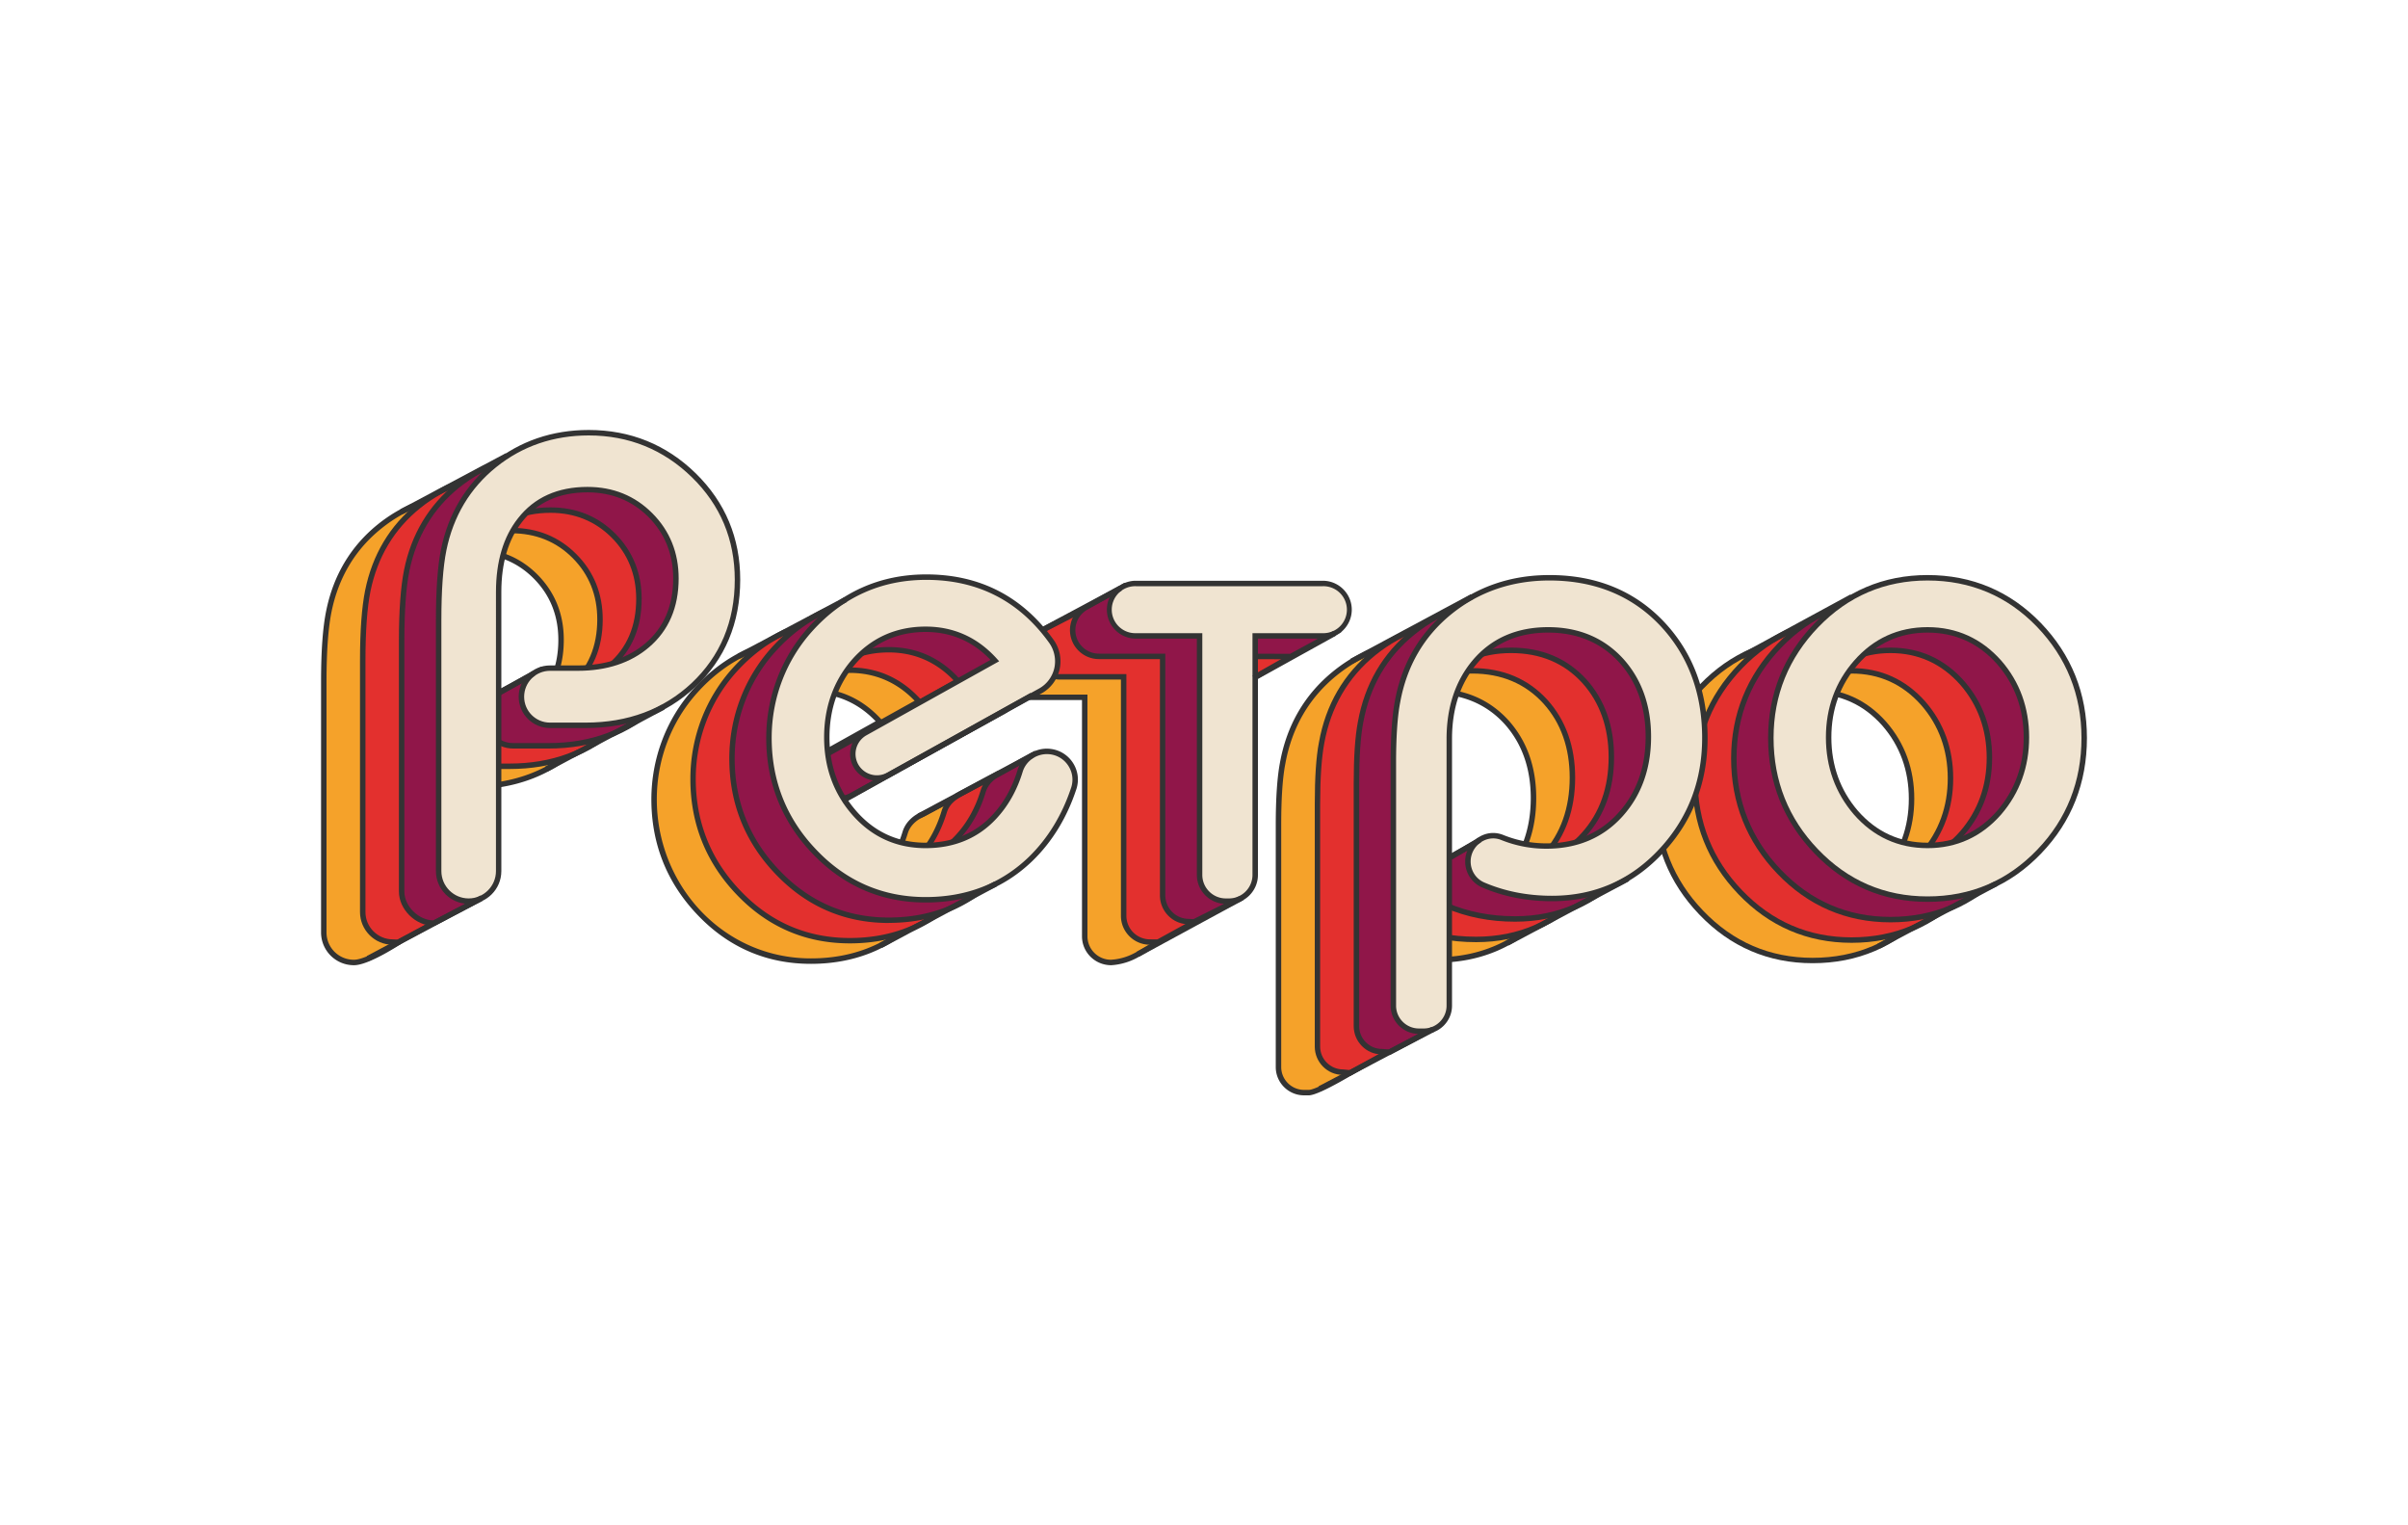 <svg xmlns="http://www.w3.org/2000/svg" width="300" height="190"><defs><style>.fil1{fill:#333}.fil1,.fil3,.fil5{fill-rule:nonzero}.fil3{fill:#901649}.fil5{fill:#ab2114}.fil0,.fil2,.fil4{fill-rule:nonzero}.fil2,.fil4{fill:#e3302e}.fil4{fill:#f0e4d1}.fil0{fill:#f5a22a}</style></defs><path fill="#FFF" d="M0 0h300v190H0z"/><path class="fil0" d="M225.83 79.62c-5.43 0-10.04 1.97-13.83 5.9-7.56 7.84-7.62 20.27-.06 28.14 3.8 3.99 8.43 5.99 13.89 5.99 5.51 0 10.16-1.99 13.93-5.95 12.66-13.19 4.54-30.37-13.93-34.08zm8.94 29.24c-2.37 2.7-5.34 4.09-8.94 4.09-16.26 0-16.29-26.84 0-26.84 3.57 0 6.55 1.35 8.94 4.06 2.25 2.59 3.38 5.7 3.38 9.32s-1.13 6.75-3.38 9.37z"/><path class="fil1" d="M225.83 119.98c-5.53 0-10.29-2.04-14.14-6.08-3.8-3.96-5.72-8.78-5.72-14.33 0-5.5 1.94-10.3 5.78-14.29 3.84-3.98 8.58-6 14.08-6 5.55 0 10.3 2.01 14.12 5.97 3.81 3.95 5.74 8.77 5.74 14.32 0 5.6-1.91 10.44-5.68 14.37-3.83 4.01-8.6 6.04-14.18 6.04zm0-40.02c-5.31 0-9.88 1.95-13.59 5.8-3.71 3.85-5.59 8.5-5.59 13.81 0 5.37 1.86 10.03 5.53 13.86 3.72 3.9 8.31 5.88 13.65 5.88 5.39 0 9.99-1.97 13.69-5.84 3.65-3.8 5.49-8.48 5.49-13.9 0-5.36-1.86-10.03-5.55-13.85-3.68-3.83-8.27-5.76-13.63-5.76zm0 33.33c-3.65 0-6.75-1.41-9.19-4.21-2.3-2.67-3.47-5.9-3.47-9.59 0-3.69 1.18-6.9 3.51-9.55 2.42-2.77 5.5-4.17 9.15-4.17 3.65 0 6.75 1.4 9.19 4.17 2.3 2.65 3.47 5.87 3.47 9.55 0 3.69-1.17 6.92-3.47 9.59-2.44 2.8-5.53 4.21-9.19 4.21zm0-26.84c-3.45 0-6.36 1.32-8.64 3.94-2.22 2.52-3.34 5.58-3.34 9.1 0 3.53 1.11 6.6 3.3 9.15 2.31 2.64 5.23 3.98 8.68 3.98 3.45 0 6.37-1.34 8.68-3.98 2.19-2.55 3.3-5.63 3.3-9.15 0-3.52-1.11-6.58-3.3-9.1-2.31-2.61-5.23-3.94-8.68-3.94z"/><path class="fil0" d="M178.73 79.62c-4.75 0-8.88 1.41-12.4 4.25-3.52 2.83-5.69 6.57-6.53 11.22-.35 1.78-.52 4.33-.52 7.63v30.2c0 2.28 1.78 3.18 3.79 3.18 1.37-.05 6.69-3.39 6.69-3.39-1.05-9.89-6.42-35.4-.32-42.62 2.26-2.65 5.3-3.98 9.13-3.98 3.75 0 6.8 1.29 9.13 3.86 2.23 2.49 3.35 5.64 3.35 9.44 0 3.89-1.14 7.1-3.43 9.65-2.36 2.65-5.45 3.97-9.29 3.97-1.88 0-3.71-.35-5.49-1.06-2.05-.83-4.27.78-4.27 2.98 0 1.26.74 2.42 1.9 2.92 2.6 1.13 5.46 1.7 8.57 1.7 5.44 0 9.99-2 13.66-5.99 11.52-12.44 3.44-33.96-13.97-33.96z"/><path class="fil1" d="M162.47 136.44c-1.95 0-3.53-1.58-3.53-3.52v-30.2c0-3.31.18-5.9.52-7.7.85-4.7 3.09-8.54 6.66-11.42 3.56-2.87 7.8-4.32 12.61-4.32 5.79 0 10.57 1.94 14.22 5.77 3.64 3.83 5.48 8.71 5.48 14.52 0 5.52-1.84 10.32-5.48 14.25-3.72 4.04-8.4 6.09-13.91 6.09-3.14 0-6.07-.58-8.71-1.72a3.528 3.528 0 0 1-2.1-3.24c0-1.18.59-2.28 1.57-2.95.96-.64 2.11-.77 3.17-.35 1.72.69 3.53 1.04 5.36 1.04 3.72 0 6.76-1.29 9.04-3.86 2.22-2.47 3.34-5.64 3.34-9.42 0-3.7-1.1-6.8-3.26-9.22-2.26-2.48-5.24-3.74-8.88-3.74-3.71 0-6.69 1.3-8.87 3.86-2.06 2.44-3.11 5.6-3.11 9.38l3.52 33.19-.17.11c-.56.35-5.44 3.4-6.86 3.45h-.61zm16.26-56.48c-4.65 0-8.75 1.4-12.19 4.17-3.43 2.77-5.59 6.48-6.41 11.02-.34 1.75-.51 4.3-.51 7.57v30.2c0 1.56 1.28 2.84 2.85 2.84h.6c.9-.03 4.21-1.91 6.33-3.23l-3.49-32.8c0-3.99 1.1-7.29 3.27-9.86 2.32-2.72 5.47-4.1 9.39-4.1 3.83 0 6.99 1.34 9.38 3.97 2.28 2.55 3.44 5.8 3.44 9.67 0 3.96-1.18 7.28-3.51 9.87-2.42 2.72-5.63 4.09-9.55 4.09-1.92 0-3.81-.37-5.62-1.09-.84-.34-1.76-.23-2.52.28-.8.54-1.28 1.44-1.28 2.39 0 1.14.67 2.17 1.69 2.61 2.55 1.11 5.39 1.67 8.44 1.67 5.31 0 9.82-1.98 13.41-5.88 3.52-3.8 5.3-8.43 5.3-13.78 0-5.63-1.78-10.36-5.29-14.05-3.52-3.69-8.14-5.56-13.73-5.56z"/><path class="fil0" d="M127.2 86.86h7.94v29.77c0 1.8 1.46 3.26 3.27 3.26 1.24-.11 2.25-.37 3.33-1.01l4-2.35 4.75-29.67c9.09-4.74-36.7-15.93-23.29 0z"/><path class="fil1" d="M138.44 120.23c-2.02 0-3.64-1.61-3.64-3.6V87.2h-7.6c-1.99 0-3.6-1.62-3.6-3.61 0-1.99 1.61-3.6 3.6-3.6h23.29c1.99 0 3.61 1.61 3.61 3.6s-1.62 3.61-3.61 3.61h-8.04l3.66 29.52-4.2 2.45c-.97.57-2.08.93-3.21 1.04l-.26.02zM127.2 80.66a2.94 2.94 0 0 0-2.93 2.93c0 1.62 1.32 2.93 2.93 2.93h8.28v30.11c0 1.61 1.32 2.92 2.93 2.92l.23-.02c1.03-.09 2.04-.42 2.93-.94l3.81-2.23-3.69-29.84h8.8c1.62 0 2.93-1.31 2.93-2.93a2.94 2.94 0 0 0-2.93-2.93H127.2z"/><path class="fil0" d="M101.09 79.54c-5.71 0-10.52 2.16-14.43 6.48-3.33 3.69-5.16 8.56-5.17 13.54 0 5.49 1.88 10.2 5.63 14.14 3.81 4.02 8.44 6.02 13.9 6.02 5.22 0 9.59-1.7 13.1-5.11 1.84-1.79 9.67-14.59 6.46-15.07h-2.08l-3.54 1.89c-.9.36-1.85 1.17-2.19 2.26-.68 2.26-1.75 4.17-3.21 5.72-15.89 17.03-32.61-23.38-8.54-23.38 3.41 0 6.28 1.3 8.62 3.9l-16.16 9.01a2.994 2.994 0 0 0-1.16 4.08 3 3 0 0 0 4.07 1.16l18.91-10.46c2.22-1.23 2.85-4.13 1.37-6.19-3.81-5.33-9-7.99-15.58-7.99z"/><path class="fil1" d="M101.02 120.06c-5.53 0-10.29-2.06-14.14-6.12-3.8-3.99-5.73-8.83-5.73-14.38.01-5.13 1.87-10.02 5.26-13.77 3.95-4.37 8.89-6.59 14.68-6.59 6.66 0 11.99 2.73 15.86 8.13.76 1.07 1.04 2.42.75 3.7a4.53 4.53 0 0 1-2.24 2.98l-18.9 10.47c-1.61.89-3.64.31-4.54-1.3a3.353 3.353 0 0 1 1.29-4.54l15.78-8.8c-2.2-2.3-4.92-3.47-8.07-3.47-3.51 0-6.44 1.33-8.72 3.94-2.17 2.52-3.27 5.61-3.27 9.18 0 3.55 1.12 6.63 3.31 9.15 2.28 2.64 5.2 3.97 8.68 3.97 3.37 0 6.16-1.15 8.29-3.43 1.42-1.51 2.47-3.39 3.14-5.59.39-1.28 1.49-2.12 2.39-2.47l3.66-1.92h2.08c.5.07.83.28 1.01.62.51.94-.28 2.65-1.04 4.31-.3.67-.59 1.3-.76 1.81-1.16 3.53-2.99 6.53-5.43 8.91-3.57 3.46-8.06 5.21-13.34 5.21zm.07-40.18c-5.59 0-10.36 2.14-14.18 6.37-3.27 3.62-5.08 8.35-5.08 13.31 0 10.72 8.27 19.82 19.19 19.82 5.1 0 9.43-1.68 12.87-5.02 2.36-2.3 4.13-5.21 5.26-8.64.18-.54.47-1.18.79-1.87.62-1.36 1.4-3.06 1.05-3.71-.05-.09-.15-.22-.46-.26h-1.95l-3.46 1.85c-.75.3-1.7 1-2.02 2.06-.7 2.3-1.81 4.27-3.3 5.85-2.26 2.43-5.21 3.65-8.78 3.65-3.69 0-6.78-1.41-9.2-4.21-2.3-2.64-3.46-5.87-3.46-9.59 0-3.73 1.15-6.97 3.42-9.62 2.43-2.77 5.53-4.18 9.24-4.18 3.49 0 6.48 1.35 8.87 4.01l.28.32-16.53 9.22a2.646 2.646 0 0 0-1.02 3.61 2.66 2.66 0 0 0 3.61 1.04l18.9-10.47c.97-.53 1.66-1.46 1.91-2.54.24-1.09.01-2.24-.64-3.16-3.73-5.2-8.88-7.84-15.31-7.84z"/><path class="fil0" d="M59.03 61.55c-4.48 0-8.39 1.34-11.73 4.02-3.33 2.67-5.44 6.2-6.33 10.58-.42 2.08-.63 4.98-.63 8.7v31.31c0 2.06 1.67 3.73 3.74 3.73 1.77.04 5.82-2.68 5.82-2.68-.73-12.5-8.62-48.58 8.98-48.58 3.12 0 5.74 1.07 7.85 3.19 2.11 2.13 3.17 4.75 3.17 7.88 0 3.51-1.18 6.28-3.55 8.3-3.12 2.68-29.27 10-7.71 10 5.38 0 9.85-1.67 13.42-5 7.44-6.97 7.3-19.08.08-26.13.88 0-6.23-5.32-13.11-5.32z"/><path class="fil1" d="M44.11 120.23h-.04a4.08 4.08 0 0 1-4.07-4.07V84.85c0-3.73.21-6.68.64-8.77.9-4.44 3.07-8.06 6.45-10.78 3.38-2.71 7.4-4.09 11.94-4.09 5.19 0 9.68 1.82 13.35 5.41s5.53 8.05 5.53 13.23c0 5.4-1.89 9.91-5.62 13.4-3.61 3.37-8.21 5.09-13.65 5.09h-4.43a3.905 3.905 0 0 1 0-7.81h3.45c3.47 0 6.32-.94 8.48-2.79 2.27-1.94 3.42-4.65 3.42-8.04 0-3.02-1.03-5.59-3.07-7.64s-4.6-3.09-7.61-3.09c-3.5 0-6.23 1.23-8.12 3.65-1.73 2.19-2.6 5.14-2.6 8.77l2.09 36-.16.11c-.17.11-4.11 2.73-5.98 2.73zm14.92-58.34c-4.38 0-8.26 1.32-11.51 3.94-3.26 2.61-5.35 6.11-6.22 10.39-.41 2.04-.62 4.94-.62 8.63v31.31c0 1.87 1.52 3.39 3.4 3.39h.03c1.32 0 4.23-1.72 5.44-2.51l-2.07-35.63c0-3.81.92-6.9 2.75-9.21 2.02-2.59 4.93-3.9 8.65-3.9 3.2 0 5.92 1.1 8.09 3.28 2.17 2.19 3.27 4.91 3.27 8.12 0 3.6-1.23 6.48-3.66 8.56-2.29 1.96-5.29 2.95-8.92 2.95h-3.45c-1.77 0-3.22 1.45-3.22 3.23a3.23 3.23 0 0 0 3.22 3.22h4.43c5.27 0 9.7-1.65 13.19-4.91 3.59-3.35 5.4-7.69 5.4-12.9 0-4.99-1.79-9.28-5.33-12.74-3.53-3.47-7.86-5.22-12.87-5.22z"/><path class="fil2" d="M230.68 77.07c-5.43 0-10.04 1.97-13.83 5.9-3.8 3.94-5.69 8.62-5.69 14.05 0 10.92 8.44 20.08 19.52 20.08 5.51 0 10.16-1.98 13.94-5.95 11.77-12.27 3.91-34.08-13.94-34.08zm8.94 29.24c-2.37 2.71-5.34 4.1-8.94 4.1-7.43 0-12.32-6.38-12.32-13.47 0-7.05 4.94-13.38 12.32-13.38 3.57 0 6.55 1.35 8.94 4.06 2.25 2.59 3.38 5.7 3.38 9.32 0 3.63-1.13 6.75-3.38 9.37z"/><path class="fil1" d="M230.68 117.44c-5.53 0-10.29-2.05-14.14-6.09-3.79-3.96-5.72-8.78-5.72-14.33 0-5.49 1.95-10.3 5.78-14.28 3.84-3.99 8.58-6.01 14.08-6.01 5.56 0 10.31 2.01 14.12 5.97 3.81 3.96 5.74 8.77 5.74 14.32 0 5.6-1.91 10.44-5.68 14.37-3.83 4.01-8.6 6.05-14.18 6.05zm0-40.03c-5.31 0-9.88 1.95-13.59 5.8-3.71 3.85-5.59 8.5-5.59 13.81 0 5.37 1.86 10.03 5.53 13.86 3.72 3.9 8.31 5.88 13.65 5.88 5.39 0 10-1.97 13.69-5.84 3.65-3.8 5.5-8.48 5.5-13.9 0-5.36-1.87-10.03-5.56-13.85-3.68-3.82-8.26-5.76-13.63-5.76zm0 33.33c-3.65 0-6.75-1.41-9.19-4.21-2.3-2.67-3.47-5.9-3.47-9.59 0-3.68 1.18-6.9 3.51-9.55 2.42-2.76 5.5-4.17 9.15-4.17 3.65 0 6.75 1.41 9.19 4.17 2.3 2.65 3.47 5.87 3.47 9.56 0 3.68-1.16 6.91-3.47 9.58-2.44 2.8-5.53 4.21-9.19 4.21zm0-26.84c-3.45 0-6.35 1.33-8.64 3.94-2.22 2.52-3.34 5.59-3.34 9.11 0 3.52 1.11 6.59 3.31 9.14 2.3 2.64 5.22 3.98 8.67 3.98s6.37-1.34 8.68-3.98c2.19-2.55 3.3-5.62 3.3-9.14 0-3.53-1.11-6.59-3.3-9.11-2.31-2.61-5.23-3.94-8.68-3.94z"/><path class="fil2" d="M197.55 82.73c-3.59-3.77-8.25-5.66-13.97-5.66-4.75 0-8.88 1.41-12.4 4.25-3.52 2.83-5.69 6.57-6.53 11.22-.34 1.78-.51 4.33-.51 7.63v30.2c0 2.62 2.05 3.07 4.08 3.27l5.87-3.23c-.88-9.83-5.8-35.76.2-42.87 2.26-2.65 5.3-3.98 9.13-3.98 3.76 0 6.8 1.29 9.14 3.86 2.22 2.49 3.34 5.64 3.34 9.45 0 3.88-1.14 7.09-3.42 9.64-2.37 2.65-5.46 3.97-9.29 3.97a14.7 14.7 0 0 1-5.5-1.06c-2.05-.82-4.26.78-4.26 2.99 0 1.26.73 2.42 1.89 2.91 2.61 1.13 5.46 1.7 8.58 1.7 5.43 0 9.98-2 13.65-5.98 6.33-6.84 7.52-24.55 0-28.31z"/><path class="fil1" d="m168.29 133.99-1.01-.1c-1.91 0-3.48-1.58-3.48-3.52v-30.2c0-3.31.17-5.9.52-7.7.84-4.7 3.08-8.54 6.65-11.42 3.56-2.87 7.8-4.32 12.61-4.32 5.79 0 10.57 1.94 14.22 5.77 3.64 3.83 5.48 8.71 5.48 14.52 0 5.52-1.84 10.32-5.48 14.25-3.72 4.04-8.4 6.09-13.9 6.09-3.15 0-6.08-.58-8.71-1.72-1.28-.55-2.1-1.82-2.1-3.23 0-1.19.58-2.29 1.57-2.95.95-.65 2.1-.78 3.16-.36 1.72.69 3.53 1.05 5.37 1.05 3.71 0 6.75-1.3 9.03-3.87 2.22-2.47 3.34-5.64 3.34-9.41 0-3.7-1.09-6.81-3.26-9.22-2.26-2.49-5.24-3.75-8.88-3.75-3.71 0-6.69 1.3-8.87 3.86-2.06 2.44-3.11 5.6-3.11 9.38l3 33.46-6.15 3.39zm15.29-56.58c-4.65 0-8.75 1.4-12.19 4.17-3.43 2.77-5.59 6.48-6.41 11.02-.33 1.76-.51 4.3-.51 7.57v30.2c0 1.56 1.28 2.84 2.85 2.84l.83.08 5.58-3.07-2.97-33.05c0-3.98 1.1-7.28 3.27-9.85 2.32-2.72 5.47-4.1 9.39-4.1 3.84 0 6.99 1.34 9.38 3.97 2.28 2.55 3.44 5.8 3.44 9.68 0 3.95-1.18 7.27-3.51 9.86-2.42 2.72-5.63 4.09-9.54 4.09-1.93 0-3.82-.36-5.63-1.09-.84-.34-1.76-.23-2.52.29-.8.54-1.28 1.43-1.28 2.39 0 1.13.67 2.16 1.69 2.6 2.55 1.11 5.39 1.67 8.44 1.67 5.31 0 9.82-1.98 13.41-5.87 3.52-3.8 5.31-8.44 5.31-13.79 0-5.63-1.79-10.35-5.3-14.05-3.51-3.69-8.13-5.56-13.73-5.56z"/><path class="fil2" d="m136.37 75.15-5.71 2.94c-3.12 1.47-2.09 6.22 1.39 6.22h7.94v29.77c0 2.67 2.13 3.25 4.27 3.28l6.2-3.4-3.54-29.65 9.51-.01 6.25-3.56c-7.5.56-2.63-2.96-7.34-2.96l-18.97-2.63z"/><path class="fil1" d="m144.35 117.7-1.09-.02c-1.99 0-3.61-1.61-3.61-3.6V84.65h-7.6c-1.99 0-3.6-1.62-3.6-3.61 0-1.38.81-2.66 2.06-3.26l5.8-2.98 19.06 2.64c1.85.01 3.38 1.43 3.56 3.24l5.23-.39-7.64 4.35-9.22.01 3.52 29.49-6.47 3.56zm-7.92-42.2-5.61 2.89a2.926 2.926 0 0 0 1.23 5.58h8.28v30.11a2.94 2.94 0 0 0 2.93 2.93l.92.01 5.91-3.25-3.55-29.8 9.8-.01 4.87-2.77-2.94.22v-.37c0-1.61-1.31-2.92-2.93-2.92l-.04-.01-18.87-2.61z"/><path class="fil2" d="M105.95 76.99c-5.72 0-10.53 2.16-14.44 6.48-3.33 3.69-5.16 8.57-5.17 13.54 0 5.49 1.88 10.2 5.63 14.14 3.81 4.02 8.44 6.03 13.9 6.03 5.22 0 9.59-1.71 13.1-5.12 2.42-2.36 4.2-5.28 5.35-8.78.68-2.05 1.41-4.84-.72-5.17l.27-1.47-4.11 2.19c-.99.55-1.79 1.17-2.13 2.31-1.68 5.55-5.76 9.27-11.76 9.27-11.47 0-16-14.7-8.98-22.87 2.36-2.71 5.36-4.06 8.98-4.06 3.41 0 6.28 1.3 8.62 3.9l-16.16 9.01a2.994 2.994 0 0 0-1.16 4.08 2.99 2.99 0 0 0 4.07 1.16l18.91-10.46c2.22-1.23 2.85-4.13 1.37-6.19-3.81-5.33-9-7.99-15.57-7.99z"/><path class="fil1" d="M105.87 117.51c-5.53 0-10.29-2.06-14.14-6.12-3.8-3.99-5.73-8.83-5.72-14.38 0-5.13 1.87-10.02 5.25-13.77 3.95-4.37 8.89-6.59 14.69-6.59 6.65 0 11.99 2.73 15.85 8.13a4.6 4.6 0 0 1 .75 3.7 4.572 4.572 0 0 1-2.24 2.99l-18.9 10.46c-1.61.89-3.64.31-4.54-1.3-.89-1.6-.31-3.64 1.3-4.54l15.78-8.8c-2.21-2.3-4.93-3.47-8.08-3.47-3.5 0-6.44 1.33-8.72 3.94-2.17 2.52-3.26 5.61-3.26 9.18 0 3.55 1.11 6.63 3.3 9.15 2.28 2.64 5.2 3.98 8.68 3.98 3.37 0 6.16-1.16 8.29-3.44 1.42-1.51 2.47-3.39 3.14-5.59.4-1.31 1.34-1.98 2.29-2.51l4.74-2.53-.34 1.86c.45.13.79.39 1.03.76.68 1.12.19 3.04-.38 4.77-1.16 3.53-2.99 6.53-5.43 8.91-3.56 3.46-8.05 5.21-13.34 5.21zm.08-40.18c-5.6 0-10.37 2.14-14.19 6.37-3.27 3.62-5.07 8.35-5.08 13.31 0 5.38 1.86 10.05 5.54 13.91 3.72 3.93 8.31 5.92 13.65 5.92 5.1 0 9.43-1.69 12.87-5.03 2.36-2.3 4.13-5.21 5.26-8.63.31-.96 1.05-3.2.44-4.2-.18-.29-.48-.47-.9-.53l-.34-.05.21-1.13-3.49 1.86c-.96.53-1.66 1.09-1.97 2.11-.7 2.3-1.8 4.27-3.29 5.86-2.26 2.42-5.22 3.64-8.79 3.64-3.68 0-6.78-1.41-9.19-4.21-2.3-2.64-3.47-5.87-3.47-9.58 0-3.74 1.15-6.98 3.43-9.63 2.42-2.77 5.52-4.18 9.23-4.18 3.49 0 6.48 1.35 8.87 4.01l.28.32-16.52 9.22a2.649 2.649 0 0 0-1.03 3.61 2.66 2.66 0 0 0 3.61 1.04l18.9-10.47c.97-.53 1.67-1.46 1.91-2.54.25-1.09.01-2.24-.64-3.16-3.73-5.2-8.88-7.84-15.3-7.84z"/><path class="fil2" d="M63.89 59c-4.49 0-8.4 1.34-11.73 4.02-3.34 2.67-5.45 6.2-6.34 10.58-.42 2.08-.63 4.98-.63 8.7v31.31c0 2.06 1.67 3.73 3.74 3.73l.66.04 5.7-3.06c-.68-9.22-5.07-37.97.05-44.45 1.97-2.53 4.77-3.78 8.39-3.78 3.12 0 5.74 1.06 7.85 3.18 2.11 2.13 3.17 4.75 3.17 7.88 0 3.51-1.18 6.28-3.54 8.3-2.23 1.92-5.13 2.87-8.7 2.87-2.74 0-7.01-.51-7.01 3.57 0 4.34 5.08 3.56 7.99 3.56 5.38 0 9.85-1.67 13.42-5 7.44-6.96 7.3-19.08.08-26.13C79.33 63.15 66.67 59 63.89 59z"/><path class="fil1" d="m49.67 117.72-.76-.04c-2.23 0-4.06-1.83-4.06-4.07V82.3c0-3.73.22-6.68.64-8.76.9-4.44 3.07-8.07 6.45-10.79 3.38-2.71 7.4-4.09 11.95-4.09 5.18 0 9.67 1.82 13.34 5.41s5.53 8.05 5.53 13.23c0 5.4-1.89 9.91-5.61 13.4-3.62 3.38-8.21 5.09-13.66 5.09h-4.43c-2.15 0-3.9-1.75-3.9-3.9s1.75-3.91 3.9-3.91h3.45c3.47 0 6.32-.93 8.48-2.79 2.27-1.94 3.42-4.65 3.42-8.04 0-3.02-1.03-5.59-3.07-7.64s-4.6-3.08-7.61-3.08c-3.5 0-6.23 1.22-8.12 3.64-1.73 2.19-2.6 5.14-2.6 8.77l2.63 35.67-5.97 3.21zm14.22-58.38c-4.39 0-8.27 1.33-11.52 3.94s-5.35 6.11-6.22 10.39c-.41 2.04-.62 4.95-.62 8.63v31.31c0 1.87 1.53 3.4 3.4 3.4l.59.03 5.41-2.92-2.6-35.25c0-3.82.93-6.91 2.75-9.21 2.02-2.6 4.94-3.91 8.65-3.91 3.2 0 5.92 1.1 8.09 3.29 2.17 2.18 3.27 4.91 3.27 8.11 0 3.6-1.23 6.48-3.66 8.56-2.29 1.96-5.29 2.95-8.92 2.95h-3.45c-1.77 0-3.22 1.45-3.22 3.23s1.45 3.22 3.22 3.22h4.43c5.27 0 9.71-1.65 13.19-4.91 3.59-3.35 5.41-7.69 5.41-12.9 0-4.99-1.8-9.28-5.33-12.74-3.54-3.46-7.87-5.22-12.87-5.22z"/><path class="fil3" d="M235.53 74.52c-5.43 0-10.04 1.97-13.83 5.9-3.79 3.94-5.69 8.62-5.69 14.05 0 10.93 8.44 20.08 19.52 20.08 5.51 0 10.16-1.98 13.94-5.95 3.72-3.88 5.59-8.59 5.59-14.13 0-5.48-1.89-10.18-5.65-14.09-3.77-3.91-8.39-5.86-13.88-5.86zm8.94 29.24c-2.37 2.71-5.34 4.1-8.94 4.1-16.12 0-16.41-26.85 0-26.85 7.42 0 12.32 6.29 12.32 13.39 0 3.62-1.13 6.74-3.38 9.36z"/><path class="fil1" d="M235.53 114.89c-5.53 0-10.28-2.05-14.14-6.09-3.79-3.96-5.72-8.78-5.72-14.33 0-5.49 1.95-10.3 5.78-14.28 3.84-3.99 8.58-6.01 14.08-6.01 5.56 0 10.31 2.01 14.12 5.97 3.81 3.96 5.75 8.78 5.75 14.32 0 5.6-1.92 10.44-5.69 14.37-3.82 4.01-8.6 6.05-14.18 6.05zm0-40.03c-5.31 0-9.88 1.95-13.59 5.8-3.71 3.85-5.59 8.5-5.59 13.81 0 5.37 1.86 10.03 5.53 13.86 3.72 3.9 8.32 5.88 13.65 5.88 5.39 0 10-1.97 13.69-5.84 3.65-3.8 5.5-8.48 5.5-13.9 0-5.36-1.87-10.02-5.56-13.85-3.68-3.82-8.26-5.76-13.63-5.76zm0 33.34c-3.65 0-6.74-1.42-9.19-4.21-2.3-2.68-3.47-5.91-3.47-9.59 0-3.69 1.18-6.91 3.51-9.56 2.42-2.76 5.5-4.17 9.15-4.17 3.66 0 6.75 1.41 9.19 4.17 2.31 2.65 3.47 5.87 3.47 9.56 0 3.68-1.16 6.91-3.46 9.58l-.01.01c-2.44 2.79-5.53 4.21-9.19 4.21zm0-26.85c-3.45 0-6.35 1.33-8.64 3.94-2.21 2.52-3.34 5.59-3.34 9.11 0 3.52 1.11 6.59 3.31 9.14 2.3 2.64 5.22 3.98 8.67 3.98s6.37-1.34 8.68-3.98c2.19-2.55 3.3-5.62 3.3-9.14 0-3.52-1.11-6.59-3.3-9.11-2.31-2.61-5.23-3.94-8.68-3.94z"/><path class="fil3" d="M202.4 80.19c-3.59-3.78-8.25-5.67-13.97-5.67-4.75 0-8.88 1.42-12.4 4.25-3.51 2.83-5.69 6.57-6.53 11.22-.34 1.78-.51 4.33-.51 7.63v30.2c0 2.61 2.05 3.11 4.11 3.24l5.21-2.74c-.68-9.75-5.06-36.35.83-43.33 2.26-2.65 5.3-3.98 9.13-3.98 3.76 0 6.8 1.29 9.14 3.86 2.23 2.49 3.34 5.64 3.34 9.45 0 3.88-1.14 7.09-3.42 9.64-2.36 2.65-5.46 3.97-9.29 3.97-1.89 0-1.76-2.58-3.54-3.29l-3.79 2.1a3.211 3.211 0 0 0-2.43 3.12c0 1.26.73 2.42 1.89 2.92 2.61 1.12 5.47 1.69 8.58 1.69 5.43 0 9.98-2 13.65-5.98 11.88-12.83 0-28.71 0-28.3z"/><path class="fil1" d="m173.17 131.41-1.02-.07h-.01c-1.91 0-3.49-1.58-3.49-3.52v-30.2c0-3.31.17-5.9.52-7.7.85-4.7 3.08-8.54 6.65-11.41 3.56-2.88 7.81-4.33 12.61-4.33 5.79 0 10.57 1.94 14.22 5.77 3.64 3.83 5.49 8.71 5.49 14.52 0 5.53-1.85 10.32-5.49 14.25-3.72 4.04-8.4 6.09-13.9 6.09-3.15 0-6.08-.58-8.71-1.72-1.28-.55-2.1-1.82-2.1-3.23 0-1.61 1.11-3.04 2.64-3.44l3.9-2.16.15.06c.92.38 1.38 1.18 1.79 1.89.49.86.84 1.39 1.62 1.39 3.71 0 6.75-1.3 9.03-3.87 2.22-2.47 3.34-5.63 3.34-9.41 0-3.7-1.1-6.81-3.26-9.22-2.25-2.49-5.24-3.75-8.88-3.75-3.7 0-6.69 1.3-8.87 3.86-2.06 2.44-3.11 5.6-3.11 9.38l2.37 33.93-5.49 2.89zm15.26-56.55c-4.65 0-8.75 1.4-12.18 4.17-3.44 2.77-5.6 6.48-6.42 11.02-.33 1.75-.5 4.3-.5 7.57v30.2c0 1.56 1.27 2.84 2.84 2.84l.86.06 4.92-2.6-2.33-33.5c-.01-3.98 1.1-7.28 3.26-9.85 2.32-2.72 5.48-4.1 9.39-4.1 3.84 0 6.99 1.34 9.39 3.97 2.28 2.55 3.43 5.8 3.43 9.68 0 3.95-1.18 7.27-3.51 9.86-2.42 2.72-5.63 4.09-9.54 4.09-1.22 0-1.74-.92-2.21-1.73-.36-.62-.7-1.22-1.31-1.52l-3.73 2.05c-1.26.3-2.17 1.48-2.17 2.78 0 1.15.66 2.17 1.68 2.62 2.55 1.1 5.4 1.66 8.45 1.66 5.3 0 9.81-1.98 13.4-5.88 3.52-3.8 5.31-8.43 5.31-13.78 0-5.63-1.78-10.35-5.3-14.05-3.51-3.69-8.13-5.56-13.73-5.56z"/><path class="fil3" d="m140.15 72.95-4.92 2.74c-.95.56-1.59 1.61-1.59 2.8 0 1.81 1.46 3.27 3.27 3.27h7.94v29.77c0 1.8 1.46 3.27 3.26 3.27l.65.04 5.78-2.91-2.77-30.17 9.05.02 5.32-2.91c-6.14-.87-13.27-4.47-25.99-5.92z"/><path class="fil1" d="m148.83 115.18-.74-.05c-1.97 0-3.58-1.61-3.58-3.6V82.1h-7.6c-1.99 0-3.61-1.62-3.61-3.61 0-1.26.67-2.45 1.76-3.1l5.02-2.79.11.02 20.03 2.27c1.87.01 3.42 1.46 3.57 3.31l3.41.48-6.38 3.44-8.68-.02 2.76 30.03-6.07 3.05zm-8.61-41.88-4.82 2.68a2.928 2.928 0 0 0 1.51 5.44h8.27v30.11a2.94 2.94 0 0 0 2.93 2.93l.58.03 5.49-2.76-2.78-30.31 9.33.02 4.35-2.37-1.96-.28v-.3c0-1.61-1.31-2.92-2.93-2.92h-.03l-19.94-2.27z"/><path class="fil3" d="M110.8 74.44c-5.72 0-10.53 2.16-14.44 6.48-3.33 3.69-5.16 8.57-5.16 13.54-.01 5.49 1.87 10.21 5.63 14.14 3.8 4.02 8.43 6.03 13.89 6.03 5.22 0 9.59-1.71 13.11-5.12 7.09-6.93 5.34-9.23 4.81-15.45l-4.37 2.44c-.84.41-1.5 1.15-1.79 2.09-.69 2.26-1.76 4.17-3.22 5.72-4.73 5.07-13.02 4.61-17.48-.55-4.51-5.2-4.52-13.55-.03-18.77 2.36-2.7 5.35-4.06 8.97-4.06 3.41 0 6.28 1.3 8.62 3.9l-16.16 9.01a3.011 3.011 0 0 0-1.16 4.08 3.015 3.015 0 0 0 4.08 1.17L125 88.62c2.22-1.23 2.85-4.13 1.38-6.19-2.68-3.74-14.95-6.73-15.58-7.99z"/><path class="fil1" d="M110.72 114.97c-5.53 0-10.29-2.07-14.14-6.13-3.8-3.99-5.73-8.82-5.72-14.38 0-5.13 1.87-10.02 5.25-13.77 3.96-4.37 8.9-6.59 14.69-6.59 6.65 0 11.99 2.74 15.85 8.13a4.6 4.6 0 0 1 .75 3.7 4.572 4.572 0 0 1-2.24 2.99l-18.9 10.46c-1.61.89-3.64.31-4.53-1.3-.9-1.6-.32-3.64 1.29-4.53l15.78-8.81c-2.21-2.3-4.92-3.47-8.08-3.47-3.5 0-6.43 1.33-8.72 3.94-2.16 2.52-3.26 5.61-3.26 9.19 0 3.54 1.11 6.62 3.3 9.14 2.28 2.64 5.2 3.98 8.68 3.98 3.38 0 6.17-1.16 8.29-3.44 1.42-1.51 2.48-3.39 3.15-5.59.3-1 1.01-1.83 1.96-2.3l4.81-2.68.19 2.18c.48.13.82.36 1.04.71.55.91.05 2.36-.44 3.76-.07.23-.15.46-.23.68-1.16 3.53-2.98 6.53-5.43 8.91-3.56 3.46-8.05 5.21-13.34 5.21v.01zm.08-40.19c-5.59 0-10.36 2.14-14.18 6.37-3.28 3.62-5.08 8.35-5.09 13.31 0 5.38 1.87 10.06 5.54 13.91 3.72 3.93 8.31 5.92 13.65 5.92 5.11 0 9.44-1.69 12.87-5.02 2.36-2.31 4.13-5.22 5.26-8.64.07-.23.15-.46.23-.69.41-1.19.88-2.55.5-3.18-.15-.24-.42-.39-.83-.45l-.26-.04-.14-1.66-3.92 2.18c-.79.39-1.38 1.08-1.63 1.9-.69 2.3-1.8 4.27-3.29 5.86-2.26 2.42-5.22 3.65-8.79 3.65-3.68 0-6.77-1.42-9.19-4.22-2.3-2.64-3.47-5.87-3.47-9.58 0-3.74 1.15-6.98 3.43-9.63 2.42-2.77 5.52-4.17 9.23-4.17 3.5 0 6.48 1.34 8.87 4l.29.32-16.53 9.22a2.658 2.658 0 0 0-1.03 3.61 2.652 2.652 0 0 0 3.61 1.04l18.91-10.47c.96-.53 1.66-1.46 1.9-2.54.25-1.09.01-2.24-.64-3.15-3.73-5.21-8.88-7.85-15.3-7.85z"/><path class="fil3" d="M81.84 61.77c-3.62-3.55-7.99-5.32-13.1-5.32-4.49 0-8.4 1.34-11.73 4.02-3.33 2.67-5.45 6.2-6.34 10.58-.42 2.08-.63 4.98-.63 8.7v31.31c0 2.06 1.95 3.93 4.01 3.93l5.66-2.94c-.56-9.16-4.57-38.34.49-44.73 1.96-2.52 4.76-3.78 8.38-3.78 3.12 0 5.74 1.06 7.85 3.18 2.12 2.13 3.17 4.75 3.17 7.88 0 3.51-1.18 6.28-3.54 8.3-2.23 1.92-5.13 2.88-8.7 2.88l-.23-2.19-4.49 2.42a3.571 3.571 0 0 0-2.29 3.33c0 1.97 1.6 3.56 3.57 3.56h4.42c5.38 0 9.86-1.67 13.42-5 9.39-8.78 4.47-16.62.08-26.13z"/><path class="fil1" d="M54.14 115.33h-.09c-2.27 0-4.35-2.04-4.35-4.27V79.75c0-3.73.22-6.68.64-8.76.9-4.44 3.08-8.07 6.46-10.79 3.38-2.71 7.39-4.09 11.94-4.09 5.18 0 9.67 1.82 13.34 5.41s5.54 8.05 5.54 13.23c0 5.4-1.89 9.91-5.62 13.4-3.62 3.38-8.21 5.09-13.65 5.09h-4.43c-2.15 0-3.91-1.75-3.91-3.9 0-1.61 1.01-3.07 2.51-3.65l4.89-2.64.26 2.38c3.33-.05 6.08-.99 8.17-2.78 2.27-1.95 3.42-4.66 3.42-8.05 0-3.02-1.03-5.59-3.07-7.64-2.04-2.04-4.6-3.08-7.61-3.08-3.49 0-6.22 1.22-8.12 3.65-1.72 2.18-2.6 5.13-2.6 8.76l2.2 35.96-5.92 3.08zm14.6-58.54c-4.39 0-8.26 1.33-11.52 3.94-3.25 2.61-5.34 6.11-6.22 10.39-.41 2.04-.62 4.95-.62 8.63v31.31c0 1.82 1.74 3.54 3.59 3.59l5.39-2.8-2.18-35.54c0-3.81.93-6.9 2.75-9.2 2.03-2.6 4.94-3.91 8.65-3.91 3.2 0 5.92 1.1 8.09 3.28 2.17 2.19 3.27 4.92 3.27 8.12 0 3.6-1.23 6.48-3.66 8.56-2.28 1.96-5.28 2.95-8.92 2.95h-.3l-.21-1.98-4.05 2.18c-1.28.49-2.11 1.7-2.11 3.03 0 1.77 1.45 3.22 3.23 3.22h4.42c5.27 0 9.71-1.65 13.19-4.91 3.59-3.35 5.41-7.69 5.41-12.9 0-4.99-1.8-9.28-5.33-12.74-3.54-3.46-7.87-5.22-12.87-5.22z"/><path class="fil4" d="M240.14 71.97c-11.01 0-19.52 9.07-19.52 19.95 0 10.93 8.43 20.08 19.52 20.08 11.19 0 19.52-9.05 19.52-20.08 0-10.98-8.41-19.95-19.52-19.95zm8.93 29.24c-2.36 2.71-5.33 4.1-8.93 4.1-7.43 0-12.32-6.38-12.32-13.46 0-7.06 4.94-13.39 12.32-13.39 7.42 0 12.32 6.29 12.32 13.39 0 3.62-1.13 6.74-3.39 9.36z"/><path class="fil1" d="M240.14 112.34c-5.53 0-10.29-2.05-14.14-6.09-3.8-3.96-5.72-8.78-5.72-14.33 0-5.49 1.94-10.3 5.78-14.28 3.84-3.99 8.58-6.01 14.08-6.01 5.55 0 10.3 2.01 14.12 5.97 3.81 3.96 5.74 8.78 5.74 14.32 0 5.61-1.91 10.44-5.68 14.37-3.83 4.01-8.6 6.05-14.18 6.05zm0-40.03c-5.31 0-9.88 1.95-13.59 5.8-3.71 3.85-5.59 8.5-5.59 13.81 0 5.37 1.86 10.04 5.53 13.86 3.72 3.9 8.31 5.88 13.65 5.88 5.39 0 9.99-1.97 13.69-5.84 3.64-3.8 5.49-8.48 5.49-13.9 0-5.36-1.87-10.02-5.55-13.85-3.68-3.82-8.27-5.76-13.63-5.76zm0 33.34c-3.66 0-6.75-1.42-9.19-4.21-2.3-2.68-3.47-5.91-3.47-9.59 0-3.69 1.18-6.91 3.51-9.56 2.42-2.76 5.5-4.17 9.15-4.17 3.65 0 6.74 1.41 9.19 4.17 2.3 2.65 3.47 5.87 3.47 9.56 0 3.68-1.17 6.91-3.47 9.59-2.44 2.79-5.53 4.21-9.19 4.21zm0-26.85c-3.45 0-6.36 1.33-8.64 3.94-2.22 2.52-3.34 5.59-3.34 9.11 0 3.52 1.11 6.59 3.3 9.14 2.31 2.64 5.23 3.98 8.68 3.98 3.45 0 6.37-1.34 8.68-3.98 2.19-2.55 3.3-5.62 3.3-9.14 0-3.52-1.11-6.59-3.3-9.11-2.31-2.61-5.23-3.94-8.68-3.94z"/><path class="fil4" d="M207.01 77.64c-3.6-3.78-8.25-5.67-13.97-5.67-4.75 0-8.89 1.42-12.4 4.25-3.52 2.83-5.7 6.57-6.53 11.22-.35 1.78-.52 4.33-.52 7.63v30.2c0 1.76 1.43 3.18 3.18 3.18h.61c1.76 0 3.18-1.42 3.18-3.18V92.04c0-3.88 1.06-7.08 3.19-9.6 2.25-2.65 5.3-3.98 9.13-3.98 3.75 0 6.8 1.29 9.13 3.86 2.23 2.5 3.35 5.64 3.35 9.45 0 3.88-1.14 7.09-3.43 9.64-2.36 2.65-5.46 3.98-9.29 3.98-1.88 0-3.72-.36-5.49-1.07-2.05-.82-4.27.78-4.27 2.99 0 1.26.74 2.42 1.9 2.92 2.6 1.13 5.46 1.69 8.57 1.69 5.43 0 9.99-1.99 13.66-5.98 3.59-3.89 5.39-8.56 5.39-14.02 0-5.74-1.8-10.5-5.39-14.28z"/><path class="fil1" d="M177.38 128.79h-.61c-1.94 0-3.52-1.58-3.52-3.52v-30.2c0-3.31.18-5.9.52-7.69.85-4.71 3.09-8.55 6.66-11.42 3.56-2.88 7.8-4.33 12.61-4.33 5.79 0 10.57 1.94 14.22 5.77 3.64 3.83 5.48 8.72 5.48 14.52 0 5.53-1.84 10.32-5.48 14.25-3.72 4.04-8.4 6.09-13.91 6.09-3.14 0-6.07-.58-8.71-1.72a3.514 3.514 0 0 1-2.1-3.23c0-1.19.59-2.29 1.57-2.95.96-.65 2.11-.78 3.16-.36 1.73.7 3.54 1.05 5.37 1.05 3.72 0 6.76-1.3 9.04-3.87 2.21-2.47 3.34-5.63 3.34-9.41 0-3.7-1.1-6.8-3.26-9.22-2.26-2.49-5.25-3.75-8.88-3.75-3.71 0-6.7 1.3-8.87 3.86-2.07 2.44-3.11 5.6-3.11 9.38v33.23c0 1.94-1.58 3.52-3.52 3.52zm15.66-56.48c-4.65 0-8.75 1.4-12.19 4.17-3.43 2.77-5.59 6.48-6.41 11.02-.34 1.76-.51 4.3-.51 7.57v30.2c0 1.57 1.28 2.84 2.84 2.84h.61c1.56 0 2.84-1.27 2.84-2.84V92.04c0-3.95 1.1-7.25 3.27-9.82 2.31-2.72 5.47-4.1 9.39-4.1 3.83 0 6.99 1.34 9.38 3.97 2.28 2.55 3.44 5.81 3.44 9.68 0 3.95-1.19 7.27-3.51 9.87-2.42 2.71-5.63 4.08-9.55 4.08-1.92 0-3.81-.36-5.62-1.09-.84-.34-1.76-.23-2.53.29-.79.54-1.27 1.43-1.27 2.39 0 1.14.66 2.16 1.69 2.61 2.55 1.1 5.39 1.66 8.44 1.66 5.31 0 9.82-1.98 13.41-5.87 3.52-3.8 5.3-8.44 5.3-13.79 0-5.62-1.78-10.35-5.29-14.05-3.52-3.69-8.14-5.56-13.73-5.56z"/><path class="fil4" d="M164.8 72.68h-23.29a3.27 3.27 0 0 0-3.27 3.26c0 1.81 1.47 3.27 3.27 3.27h7.94v29.77c0 1.8 1.46 3.27 3.27 3.27h.39c1.8 0 3.27-1.47 3.27-3.27V79.21h8.42c1.8 0 3.27-1.46 3.27-3.27 0-1.8-1.47-3.26-3.27-3.26z"/><path class="fil1" d="M153.11 112.59h-.39c-1.99 0-3.61-1.62-3.61-3.61V79.55h-7.6c-1.99 0-3.61-1.62-3.61-3.61 0-1.98 1.62-3.6 3.61-3.6h23.29c1.99 0 3.61 1.62 3.61 3.6 0 1.99-1.62 3.61-3.61 3.61h-8.08v29.43c0 1.99-1.62 3.61-3.61 3.61zm-11.6-39.57a2.926 2.926 0 1 0 0 5.85h8.28v30.11c0 1.61 1.31 2.93 2.93 2.93h.39c1.62 0 2.93-1.32 2.93-2.93V78.87h8.76a2.926 2.926 0 1 0 0-5.85h-23.29z"/><path class="fil4" d="M115.4 71.89c-5.71 0-10.53 2.16-14.43 6.48-3.33 3.69-5.17 8.57-5.17 13.54 0 5.49 1.87 10.21 5.63 14.15 3.8 4.01 8.44 6.02 13.89 6.02 5.23 0 9.6-1.71 13.11-5.12 2.42-2.36 4.2-5.28 5.35-8.78.67-2.05-.69-4.22-2.83-4.55-1.71-.25-3.37.76-3.87 2.41-.68 2.27-1.75 4.17-3.21 5.72-2.21 2.37-5.06 3.55-8.55 3.55-3.59 0-6.57-1.37-8.93-4.1-2.26-2.59-3.39-5.71-3.39-9.36 0-3.68 1.12-6.81 3.35-9.41 2.36-2.7 5.35-4.05 8.97-4.05 3.41 0 6.29 1.29 8.62 3.89l-16.15 9.01a2.994 2.994 0 0 0-1.16 4.08c.8 1.45 2.63 1.97 4.07 1.17l18.91-10.47c2.22-1.23 2.85-4.13 1.37-6.19-3.81-5.33-9.01-7.99-15.58-7.99z"/><path class="fil1" d="M115.32 112.42c-5.53 0-10.28-2.07-14.14-6.13-3.8-3.99-5.72-8.82-5.72-14.38.01-5.13 1.87-10.02 5.26-13.77 3.95-4.37 8.89-6.59 14.68-6.59 6.66 0 11.99 2.74 15.85 8.13.77 1.07 1.05 2.42.76 3.7a4.604 4.604 0 0 1-2.24 2.99l-18.9 10.46c-1.61.89-3.65.31-4.54-1.29-.89-1.61-.31-3.65 1.29-4.54l15.78-8.8c-2.2-2.31-4.92-3.48-8.08-3.48-3.5 0-6.43 1.33-8.71 3.94-2.17 2.52-3.27 5.61-3.27 9.19 0 3.54 1.12 6.62 3.31 9.14 2.28 2.64 5.2 3.98 8.67 3.98 3.38 0 6.17-1.16 8.3-3.44 1.42-1.51 2.47-3.39 3.14-5.58.54-1.8 2.36-2.94 4.24-2.65 1.13.17 2.12.82 2.72 1.8.59.96.73 2.12.38 3.19-1.16 3.53-2.99 6.53-5.43 8.91-3.57 3.46-8.06 5.22-13.35 5.22zm.08-40.19c-5.59 0-10.36 2.14-14.18 6.37-3.27 3.62-5.08 8.35-5.08 13.31 0 5.38 1.86 10.06 5.54 13.91 3.72 3.93 8.31 5.92 13.64 5.92 5.11 0 9.44-1.69 12.88-5.02 2.36-2.31 4.13-5.22 5.26-8.64.28-.88.17-1.83-.32-2.62a3.16 3.16 0 0 0-2.24-1.49c-1.54-.23-3.04.7-3.49 2.17-.7 2.3-1.81 4.27-3.3 5.86-2.26 2.42-5.21 3.65-8.79 3.65-3.68 0-6.77-1.42-9.19-4.21-2.3-2.65-3.46-5.88-3.46-9.59 0-3.74 1.15-6.98 3.42-9.63 2.42-2.77 5.53-4.17 9.23-4.17 3.5 0 6.49 1.35 8.88 4.01l.28.31-16.53 9.22a2.67 2.67 0 0 0-1.03 3.62 2.672 2.672 0 0 0 3.62 1.03l18.9-10.47c.97-.53 1.66-1.46 1.91-2.54.24-1.09.01-2.24-.64-3.15-3.73-5.21-8.88-7.85-15.31-7.85z"/><path class="fil4" d="M86.45 59.22c-3.62-3.55-7.99-5.32-13.11-5.32-4.48 0-8.39 1.34-11.73 4.02-3.33 2.67-5.44 6.2-6.33 10.59-.42 2.07-.63 4.97-.63 8.69v31.31a3.74 3.74 0 0 0 3.74 3.74c2.06 0 3.73-1.68 3.73-3.74V73.74c0-3.72.9-6.72 2.68-8.97 1.97-2.52 4.76-3.78 8.39-3.78 3.12 0 5.74 1.06 7.85 3.19 2.11 2.12 3.17 4.75 3.17 7.87 0 3.52-1.18 6.28-3.55 8.3-2.23 1.92-5.13 2.88-8.7 2.88h-3.44c-1.97 0-3.56 1.59-3.56 3.56s1.59 3.56 3.56 3.56h4.43c5.38 0 9.85-1.66 13.42-5 3.67-3.43 5.51-7.82 5.51-13.14 0-5.12-1.81-9.45-5.43-12.99z"/><path class="fil1" d="M58.39 112.59c-2.25 0-4.08-1.83-4.08-4.08V77.2c0-3.73.21-6.68.63-8.76.91-4.44 3.08-8.07 6.46-10.79 3.38-2.71 7.4-4.09 11.94-4.09 5.19 0 9.68 1.82 13.35 5.41 3.67 3.6 5.53 8.05 5.53 13.24 0 5.39-1.89 9.9-5.62 13.39-3.61 3.38-8.21 5.09-13.65 5.09h-4.43c-2.15 0-3.9-1.75-3.9-3.9s1.75-3.9 3.9-3.9h3.45c3.46 0 6.32-.94 8.47-2.79 2.28-1.95 3.43-4.66 3.43-8.05 0-3.02-1.04-5.59-3.07-7.64-2.04-2.04-4.6-3.08-7.61-3.08-3.5 0-6.23 1.22-8.12 3.65-1.73 2.18-2.61 5.13-2.61 8.76v34.77c0 2.25-1.83 4.08-4.07 4.08zm14.95-58.35c-4.38 0-8.26 1.33-11.51 3.94-3.26 2.62-5.35 6.11-6.22 10.39-.41 2.04-.62 4.95-.62 8.63v31.31c0 1.87 1.52 3.4 3.4 3.4 1.87 0 3.4-1.53 3.4-3.4V73.74c0-3.79.92-6.88 2.74-9.18 2.03-2.6 4.94-3.91 8.66-3.91 3.2 0 5.92 1.1 8.09 3.29 2.17 2.18 3.27 4.91 3.27 8.11 0 3.6-1.24 6.48-3.67 8.56-2.28 1.96-5.28 2.95-8.91 2.95h-3.45c-1.78 0-3.22 1.45-3.22 3.23s1.44 3.22 3.22 3.22h4.43c5.26 0 9.7-1.65 13.19-4.9 3.58-3.36 5.4-7.7 5.4-12.9 0-5-1.79-9.29-5.33-12.75-3.54-3.46-7.87-5.22-12.87-5.22zm31.78 45.82-.33-.6 23.6-13.15.33.59zm4.77 18.01-.32-.6 14.3-7.65.32.6zm32.01 1.11-.32-.6 12.8-6.95.32.6zm-11.7-40.5-.32-.6 9.54-5.1.32.6zm26.18 6.08-.33-.59 10.09-5.59.33.59zm60.79-2.68-.32-.6 13.68-7.43.32.6zm-52.58 53.83-.31-.6 14.09-7.4.31.6zm16.3-28.84-.34-.59 3.61-2.13.35.58zM92.2 82.05l-.31-.6 13.32-7.07.32.6z"/><path class="fil1" d="m50.18 64.04-.31-.6 13.15-6.99.32.6zm-4.17 55.65-.32-.6 14.17-7.54.32.6zm16.27-33.04-.33-.59 4.35-2.47.34.59zm52.38 15.3-.33-.6 14.15-7.59.32.6zm119.56 16.2-.32-.6 14.64-7.78.32.6z"/><path class="fil5" d="m82.64 88.08-14.58 7.73z"/><path class="fil1" d="m68.22 96.11-.32-.6 14.58-7.73.32.6z"/><path class="fil5" d="m187.79 117.47 15.02-8.01z"/><path class="fil1" d="m187.95 117.77-.32-.6 15.02-8.01.32.6z"/><path class="fil5" d="m183.41 74.32-15.02 8.06z"/><path class="fil1" d="m168.54 82.68-.32-.6 15.02-8.06.32.6z"/></svg>